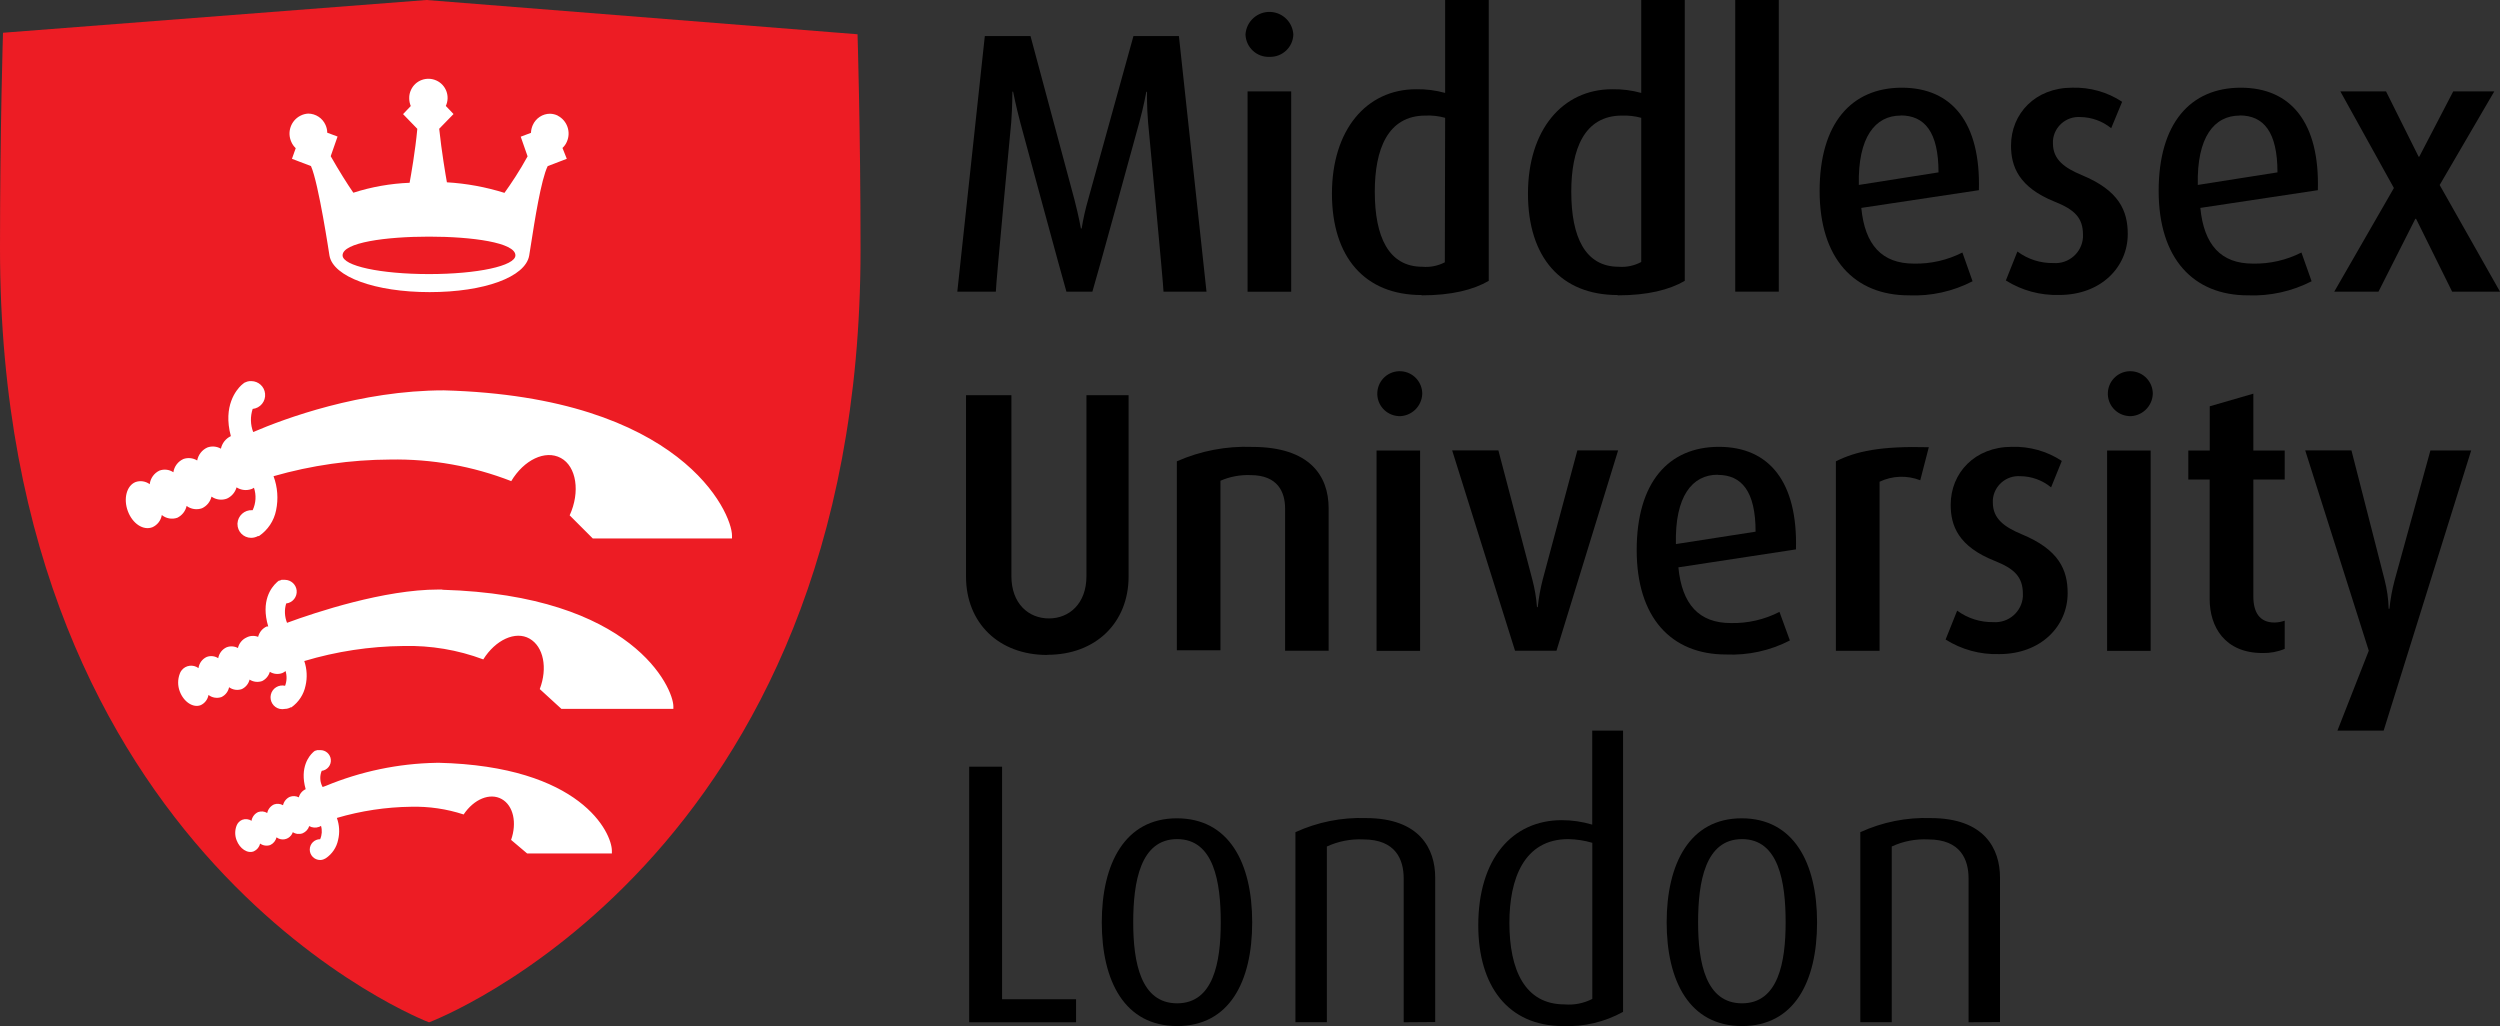 <?xml version="1.0" encoding="UTF-8"?><svg id="_レイヤー_2" xmlns="http://www.w3.org/2000/svg" viewBox="0 0 324.45 133.17"><rect x="0" y="0" width="324.45" height="133.17" fill="#333333" stroke="none"/><defs><style>.cls-1{fill:#fff;}.cls-2{fill:#ed1c24;}</style></defs><g id="_レイヤー_1-2"><g id="Layer_2"><g id="Layer_1-2"><path class="cls-2" d="M111.32,4.45L55.34,0,.39,4.25s-.39,12.5-.39,27.98c0,79.32,55.68,100.45,55.68,100.45,0,0,56-20.93,56-100.25,0-15.48-.39-28-.39-28"/><path d="M151,37.85c0-.82-2-21.94-2-21.94-.18-2.07-.14-4-.14-4h-.09s-.33,1.88-.92,4c0,0-5.71,20.83-6.08,21.94h-3.37c-.32-1-6-22-6-22-.55-2.07-.92-3.95-.92-3.95h-.09s0,1.88-.15,3.95c0,0-2,21-2,22h-5l3.57-33.17h5.93l5.71,21.26c.55,2.12,.83,3.71,.83,3.71h.1c.2-1.25,.48-2.49,.83-3.71l5.89-21.26h5.9l3.58,33.17h-5.58Z"/><path d="M161.91,11.86h5.66v26h-5.66V11.86Zm2.83-4.48c-1.66,.06-3.04-1.24-3.1-2.9,0,0,0,0,0,0,.1-1.71,1.57-3.03,3.28-2.93,1.58,.09,2.84,1.35,2.93,2.93-.05,1.66-1.44,2.95-3.1,2.9,0,0,0,0-.01,0"/><path d="M187.55,15.29c-.83-.23-1.69-.33-2.55-.29-4.91,0-6.58,4.39-6.58,9.88,0,5.88,1.81,9.74,6.17,9.74,1.01,.09,2.02-.11,2.92-.58l.04-18.75Zm-3.06,23c-7.37,0-11.63-4.92-11.63-13.16s4.44-13.55,10.94-13.55c1.27-.02,2.53,.14,3.75,.48V0h5.66V36.45c-2,1.16-4.82,1.88-8.72,1.88"/><path d="M213,15.29c-.81-.22-1.66-.32-2.5-.29-4.91,0-6.58,4.39-6.58,9.88,0,5.88,1.8,9.74,6.16,9.74,1.01,.08,2.03-.14,2.92-.62V15.29Zm-3.06,23c-7.38,0-11.64-4.92-11.64-13.16s4.45-13.55,10.94-13.55c1.27-.02,2.54,.14,3.76,.48V0h5.65V36.45c-2,1.16-4.82,1.88-8.71,1.88"/><rect x="225.2" width="5.65" height="37.85"/><path d="M246.66,15c-3.29,0-5.56,2.8-5.42,9l10.34-1.63c0-5.26-1.81-7.39-4.92-7.39m-5.1,12c.46,4.82,2.69,7.23,6.82,7.23,2.19,.05,4.35-.45,6.3-1.44l1.32,3.73c-2.55,1.32-5.39,1.95-8.26,1.83-7.09,0-11.59-4.77-11.59-13.55s4.13-13.4,10.67-13.4,10.24,4.58,10,13.3l-15.26,2.3Z"/><path d="M267.24,38.28c-2.44,.07-4.85-.58-6.92-1.88l1.5-3.76c1.35,1.01,3,1.53,4.68,1.5,1.98,.14,3.69-1.35,3.83-3.33,0-.11,.01-.23,0-.34,0-2.22-1.11-3.27-3.66-4.29-4.68-1.88-5.68-4.58-5.68-7.28,0-4.15,3.15-7.52,7.93-7.52,2.3-.07,4.57,.56,6.49,1.83l-1.42,3.43c-1.13-.92-2.54-1.43-4-1.45-1.83-.13-3.43,1.25-3.56,3.08,0,.11-.01,.23,0,.34,0,2.12,1.53,3.18,3.71,4.1,4.87,2,6,4.63,6,7.67,0,4.24-3.43,7.9-8.9,7.9"/><path d="M290.66,15c-3.3,0-5.57,2.8-5.43,9l10.34-1.63c0-5.26-1.8-7.39-4.91-7.39m-5.1,12c.47,4.82,2.69,7.23,6.81,7.23,2.19,.05,4.36-.45,6.31-1.44l1.32,3.73c-2.55,1.31-5.39,1.94-8.26,1.83-7.09,0-11.59-4.77-11.59-13.55s4.12-13.4,10.66-13.4,10.25,4.58,10,13.3l-15.25,2.3Z"/><polygon points="318.38 11.86 313.97 20.34 313.89 20.34 309.66 11.86 303.73 11.86 310.68 24.4 302.94 37.85 308.68 37.85 313.46 28.4 313.56 28.4 318.24 37.85 324.45 37.85 316.62 24.01 323.71 11.86 318.38 11.86"/><path d="M135.89,85c-6.25,0-10.52-4.14-10.52-10.17v-23.54h5.89v23.48c0,3.57,2.23,5.49,4.87,5.49s4.87-1.92,4.87-5.49v-23.48h5.47v23.52c0,6-4.26,10.17-10.53,10.17"/><path d="M166.78,84.45v-18.45c0-2.12-.93-4.34-4.5-4.34-1.34-.05-2.67,.2-3.89,.73v22h-5.66v-24.52c3.08-1.36,6.42-2,9.78-1.87,7.47,0,9.92,3.76,9.92,7.95v18.5h-5.65Z"/><path d="M178.65,58.47h5.65v26h-5.65v-26Zm2.83-4.47c-1.61-.1-2.83-1.48-2.73-3.09,.1-1.61,1.48-2.83,3.09-2.73,1.55,.1,2.75,1.39,2.74,2.94-.06,1.65-1.45,2.95-3.1,2.89"/><path d="M202,84.45h-5.38l-8.16-26h6l4.41,16.78c.31,1.17,.51,2.36,.6,3.56h.1c.12-1.2,.34-2.39,.64-3.56l4.5-16.78h5.29l-8,26Z"/><path d="M222.92,61.61c-3.3,0-5.57,2.79-5.42,9l10.34-1.61c0-5.25-1.81-7.37-4.92-7.37m-5.1,12c.47,4.82,2.69,7.23,6.81,7.23,2.19,.05,4.36-.45,6.31-1.45l1.35,3.71c-2.56,1.32-5.42,1.95-8.29,1.82-7.1,0-11.59-4.78-11.59-13.55s4.12-13.4,10.67-13.4,10.24,4.58,10,13.31l-15.26,2.33Z"/><path d="M249.21,62.33c-1.71-.67-3.62-.6-5.28,.19v21.94h-5.67v-24.59c2.6-1.3,5.76-2,12.06-1.83l-1.11,4.29Z"/><path d="M259.41,84.89c-2.44,.07-4.84-.59-6.91-1.89l1.5-3.75c1.36,1,3.01,1.52,4.69,1.49,1.98,.14,3.7-1.34,3.84-3.32,0-.11,.01-.23,0-.34,0-2.22-1.12-3.28-3.66-4.29-4.74-1.88-5.71-4.58-5.71-7.28,0-4.15,3.15-7.52,7.93-7.52,2.3-.07,4.57,.56,6.49,1.83l-1.39,3.43c-1.13-.93-2.54-1.44-4-1.45-1.83-.13-3.43,1.25-3.56,3.08,0,.11-.01,.23,0,.34,0,2.12,1.53,3.18,3.71,4.1,4.87,2,6,4.63,6,7.66,0,4.25-3.43,7.91-8.9,7.91"/><path d="M273.46,58.47h5.65v26h-5.65v-26Zm2.83-4.47c-1.61-.1-2.83-1.48-2.73-3.09,.1-1.61,1.48-2.83,3.09-2.73,1.55,.1,2.75,1.39,2.74,2.94-.06,1.65-1.45,2.95-3.1,2.89"/><path d="M293.63,84.75c-4.92,0-6.86-3.43-6.86-7v-15.52h-2.77v-3.76h2.78v-5.74l5.66-1.64v7.38h4.07v3.76h-4.07v15.19c0,2,.78,3.37,2.73,3.37,.46,0,.91-.09,1.34-.24v3.66c-.91,.38-1.89,.56-2.87,.54"/><path d="M309.35,94.82h-6l4.07-10.37-8.25-26h6l4.31,16.83c.31,1.22,.49,2.46,.52,3.72h.1c.13-1.25,.35-2.49,.68-3.71l4.64-16.83h5.29l-11.36,36.36Z"/><polygon points="125.78 99.5 125.78 132.67 139.65 132.67 139.65 129.68 130.05 129.68 130.05 99.5 125.78 99.5"/><path d="M152.77,108.9c-4.77,0-5.7,5.54-5.7,10.8s1,10.51,5.7,10.51,5.66-5.3,5.66-10.51-.88-10.8-5.66-10.8m0,24.26c-6.82,0-9.78-5.84-9.78-13.46s3-13.5,9.74-13.5,9.78,5.74,9.78,13.5-3,13.46-9.74,13.46"/><path d="M182.17,132.67v-18.67c0-2.41-1-5.06-5.24-5.06-1.63-.08-3.25,.24-4.73,.92v22.8h-4.08v-24.66c2.86-1.31,5.99-1.94,9.14-1.83,7,0,9,4,9,7.72v18.75l-4.09,.03Z"/><path d="M206.65,109.38c-1.01-.3-2.06-.46-3.11-.48-5.79,0-7.65,5.21-7.65,10.85,0,6.12,2,10.6,7.15,10.6,1.25,.11,2.5-.14,3.61-.71v-20.26Zm-3.8,23.78c-7.14,0-11-5.21-11-13.07,0-8.63,4.4-13.65,10.85-13.65,1.33,0,2.66,.2,3.94,.58v-12.2h4v36.5c-2.39,1.32-5.1,1.96-7.83,1.84"/><path d="M226.08,108.9c-4.77,0-5.7,5.54-5.7,10.8s1,10.51,5.7,10.51,5.66-5.3,5.66-10.51-.88-10.8-5.66-10.8m0,24.26c-6.82,0-9.78-5.84-9.78-13.46s3-13.5,9.73-13.5,9.79,5.74,9.79,13.5-3,13.46-9.74,13.46"/><path d="M255.48,132.67v-18.67c0-2.41-1-5.06-5.24-5.06-1.63-.08-3.25,.23-4.73,.92v22.8h-4.08v-24.66c2.86-1.31,5.99-1.94,9.13-1.83,7,0,9,4,9,7.72v18.75l-4.08,.03Z"/><path class="cls-1" d="M57.64,50.66c-10.88,0-20.75,3.68-24.78,5.41-.37-.96-.39-2.02-.07-3,.99-.1,1.72-.99,1.61-1.99-.09-.91-.85-1.6-1.76-1.62-.09-.01-.17-.01-.26,0l-.29,.06-.28,.11-.11,.05-.2,.16-.19,.16c-.6,.57-2.41,2.66-1.35,6.6-.66,.31-1.14,.92-1.29,1.63-.54-.31-1.19-.37-1.77-.15-.68,.31-1.17,.94-1.31,1.68-.54-.33-1.2-.4-1.79-.19-.7,.32-1.19,.96-1.3,1.72-.53-.36-1.2-.44-1.8-.22-.7,.33-1.18,1-1.27,1.77-.53-.39-1.22-.5-1.84-.28-1.15,.46-1.6,2.15-1,3.77s2,2.56,3.2,2.09c.64-.29,1.1-.88,1.21-1.58,.56,.46,1.32,.59,2,.36,.62-.3,1.07-.86,1.22-1.54,.57,.43,1.33,.54,2,.3,.62-.29,1.07-.84,1.23-1.51,.58,.41,1.33,.51,2,.26,.61-.28,1.07-.81,1.25-1.46,.58,.37,1.29,.45,1.94,.22,.11-.04,.22-.1,.32-.17,.32,.96,.26,2-.17,2.91h-.06c-1-.05-1.86,.72-1.91,1.73,0,.02,0,.04,0,.06-.01,.98,.77,1.79,1.76,1.8,.32,0,.63-.08,.9-.23h.13c1.15-.78,1.95-1.98,2.22-3.34,.31-1.48,.2-3.01-.33-4.43,4.92-1.41,10.02-2.14,15.14-2.16,5.37-.1,10.71,.85,15.71,2.8,1.64-2.75,4.41-4.1,6.44-3s2.53,4.42,1.14,7.44l3,3h18.07v-.38c0-2.92-6.5-18-37.39-18.84"/><path class="cls-1" d="M57.42,76.51h-.54c-7,0-15.86,2.93-19.63,4.32-.32-.8-.36-1.69-.11-2.51,.85-.1,1.45-.86,1.36-1.7-.09-.77-.73-1.35-1.5-1.37-.07,0-.15,0-.22,0-.08,0-.17,0-.25,0-.08,.03-.15,.06-.22,.1h-.11l-.18,.14-.14,.13c-.67,.62-2.06,2.38-1.07,5.68-.06,0-.13,0-.19,0-.56,.25-.97,.75-1.12,1.35-.49-.19-1.04-.16-1.5,.08-.57,.26-.98,.76-1.12,1.37-.45-.24-.98-.28-1.46-.1-.58,.26-.99,.79-1.1,1.42-.45-.29-1-.35-1.5-.16-.58,.27-.98,.82-1.06,1.45-.69-.52-1.68-.39-2.2,.3-.1,.13-.18,.27-.23,.43-.28,.74-.28,1.55,0,2.29,.51,1.37,1.75,2.18,2.73,1.78,.53-.25,.9-.74,1-1.32,.47,.37,1.1,.47,1.67,.28,.52-.24,.89-.72,1-1.28,.48,.35,1.1,.44,1.66,.24,.5-.24,.87-.69,1-1.23,.48,.31,1.09,.38,1.63,.19,.49-.24,.85-.68,1-1.2,.49,.3,1.08,.36,1.62,.16,.15-.07,.29-.15,.42-.26,.19,.63,.17,1.3-.06,1.91h0c-.83-.19-1.66,.32-1.85,1.15-.19,.83,.32,1.66,1.15,1.85,.23,.05,.47,.05,.7,0,.25,0,.5-.08,.72-.2h.1c.94-.67,1.6-1.67,1.83-2.8,.25-1.06,.19-2.18-.16-3.21,4.17-1.25,8.5-1.91,12.86-1.95,3.54-.09,7.06,.5,10.37,1.74,1.58-2.53,4.17-3.74,6-2.7s2.37,3.83,1.33,6.55l2.81,2.57h14.53v-.33c0-2.34-5.21-14.42-30-15.13"/><path class="cls-1" d="M56.86,99h-.25c-4.93,.09-9.8,1.11-14.35,3l-.39,.14c-.36-.65-.4-1.42-.12-2.1,.74-.09,1.27-.76,1.18-1.5-.08-.68-.67-1.2-1.36-1.19-.06,0-.12,0-.18,0-.08,0-.15,0-.23,0l-.18,.07h-.08l-.17,.12-.14,.13c-.43,.4-1.73,1.91-.92,4.75h0c-.44,.2-.77,.59-.89,1.06-.36-.19-.78-.21-1.16-.07-.45,.2-.78,.61-.89,1.09-.36-.2-.78-.24-1.17-.1-.45,.21-.78,.62-.88,1.11-.36-.22-.79-.26-1.18-.12-.46,.21-.78,.64-.86,1.14-.35-.24-.8-.29-1.2-.14-.34,.14-.61,.42-.74,.77-.23,.6-.23,1.27,0,1.87,.42,1.12,1.43,1.79,2.25,1.45,.41-.19,.71-.56,.81-1,.38,.27,.87,.34,1.31,.19,.41-.19,.71-.56,.82-1,.6,.45,1.45,.33,1.9-.27,.09-.12,.16-.25,.21-.4,.38,.25,.86,.3,1.29,.14,.4-.18,.71-.51,.84-.93,.39,.22,.86,.26,1.28,.1,.09-.03,.17-.08,.25-.13,.17,.57,.13,1.18-.11,1.73-.75,0-1.35,.61-1.35,1.35,0,.74,.6,1.35,1.35,1.35,.22,0,.43-.06,.62-.17l.1-.05c.83-.55,1.41-1.41,1.61-2.39,.23-.94,.17-1.94-.16-2.85,3.13-.92,6.37-1.41,9.63-1.45,2.31-.06,4.62,.28,6.82,1,1.34-2,3.42-2.85,4.94-2s2,3.08,1.22,5.3l2.08,1.76h11v-.34c0-2.34-4-11-22.55-11.43"/><path class="cls-1" d="M55.68,35.57c-6.29,0-11.22-1.06-11.22-2.43,0-1.67,5.63-2.43,11.22-2.43s11.21,.77,11.21,2.43c0,1.37-4.93,2.43-11.21,2.43m16.7-20.57c-.31-.15-.65-.23-1-.24-.97,0-1.85,.59-2.24,1.48-.14,.32-.22,.66-.23,1l-1.33,.5,.89,2.55c-1,1.85-2.24,3.69-3,4.74-2.43-.76-4.93-1.22-7.47-1.37-.16-.89-.69-4-1-6.95l1.86-1.91-1-1.05c.58-1.25,.03-2.73-1.22-3.3s-2.73-.03-3.3,1.22c-.16,.34-.24,.71-.23,1.09,0,.34,.07,.68,.2,1l-1,1.05,1.85,1.91c-.26,2.87-.83,6.07-1,7-2.48,.1-4.94,.53-7.3,1.29-.7-1-1.88-2.87-2.94-4.74l.89-2.55-1.34-.5c0-.34-.08-.69-.22-1-.39-.89-1.27-1.47-2.25-1.48-.35,.02-.69,.11-1,.27-1.25,.63-1.77,2.14-1.19,3.41,.13,.31,.33,.58,.57,.81l-.49,1.38,2.47,.94c1,2.26,2.38,11.52,2.4,11.62,.48,2.75,5.92,4.74,13,4.74s12.43-1.95,12.92-4.74c.06-.34,.14-.86,.24-1.51,.46-2.94,1.3-8.35,2.16-10.1l2.48-.95-.56-1.41c.25-.23,.44-.5,.57-.81,.56-1.26,.04-2.75-1.19-3.38"/></g></g></g></svg>